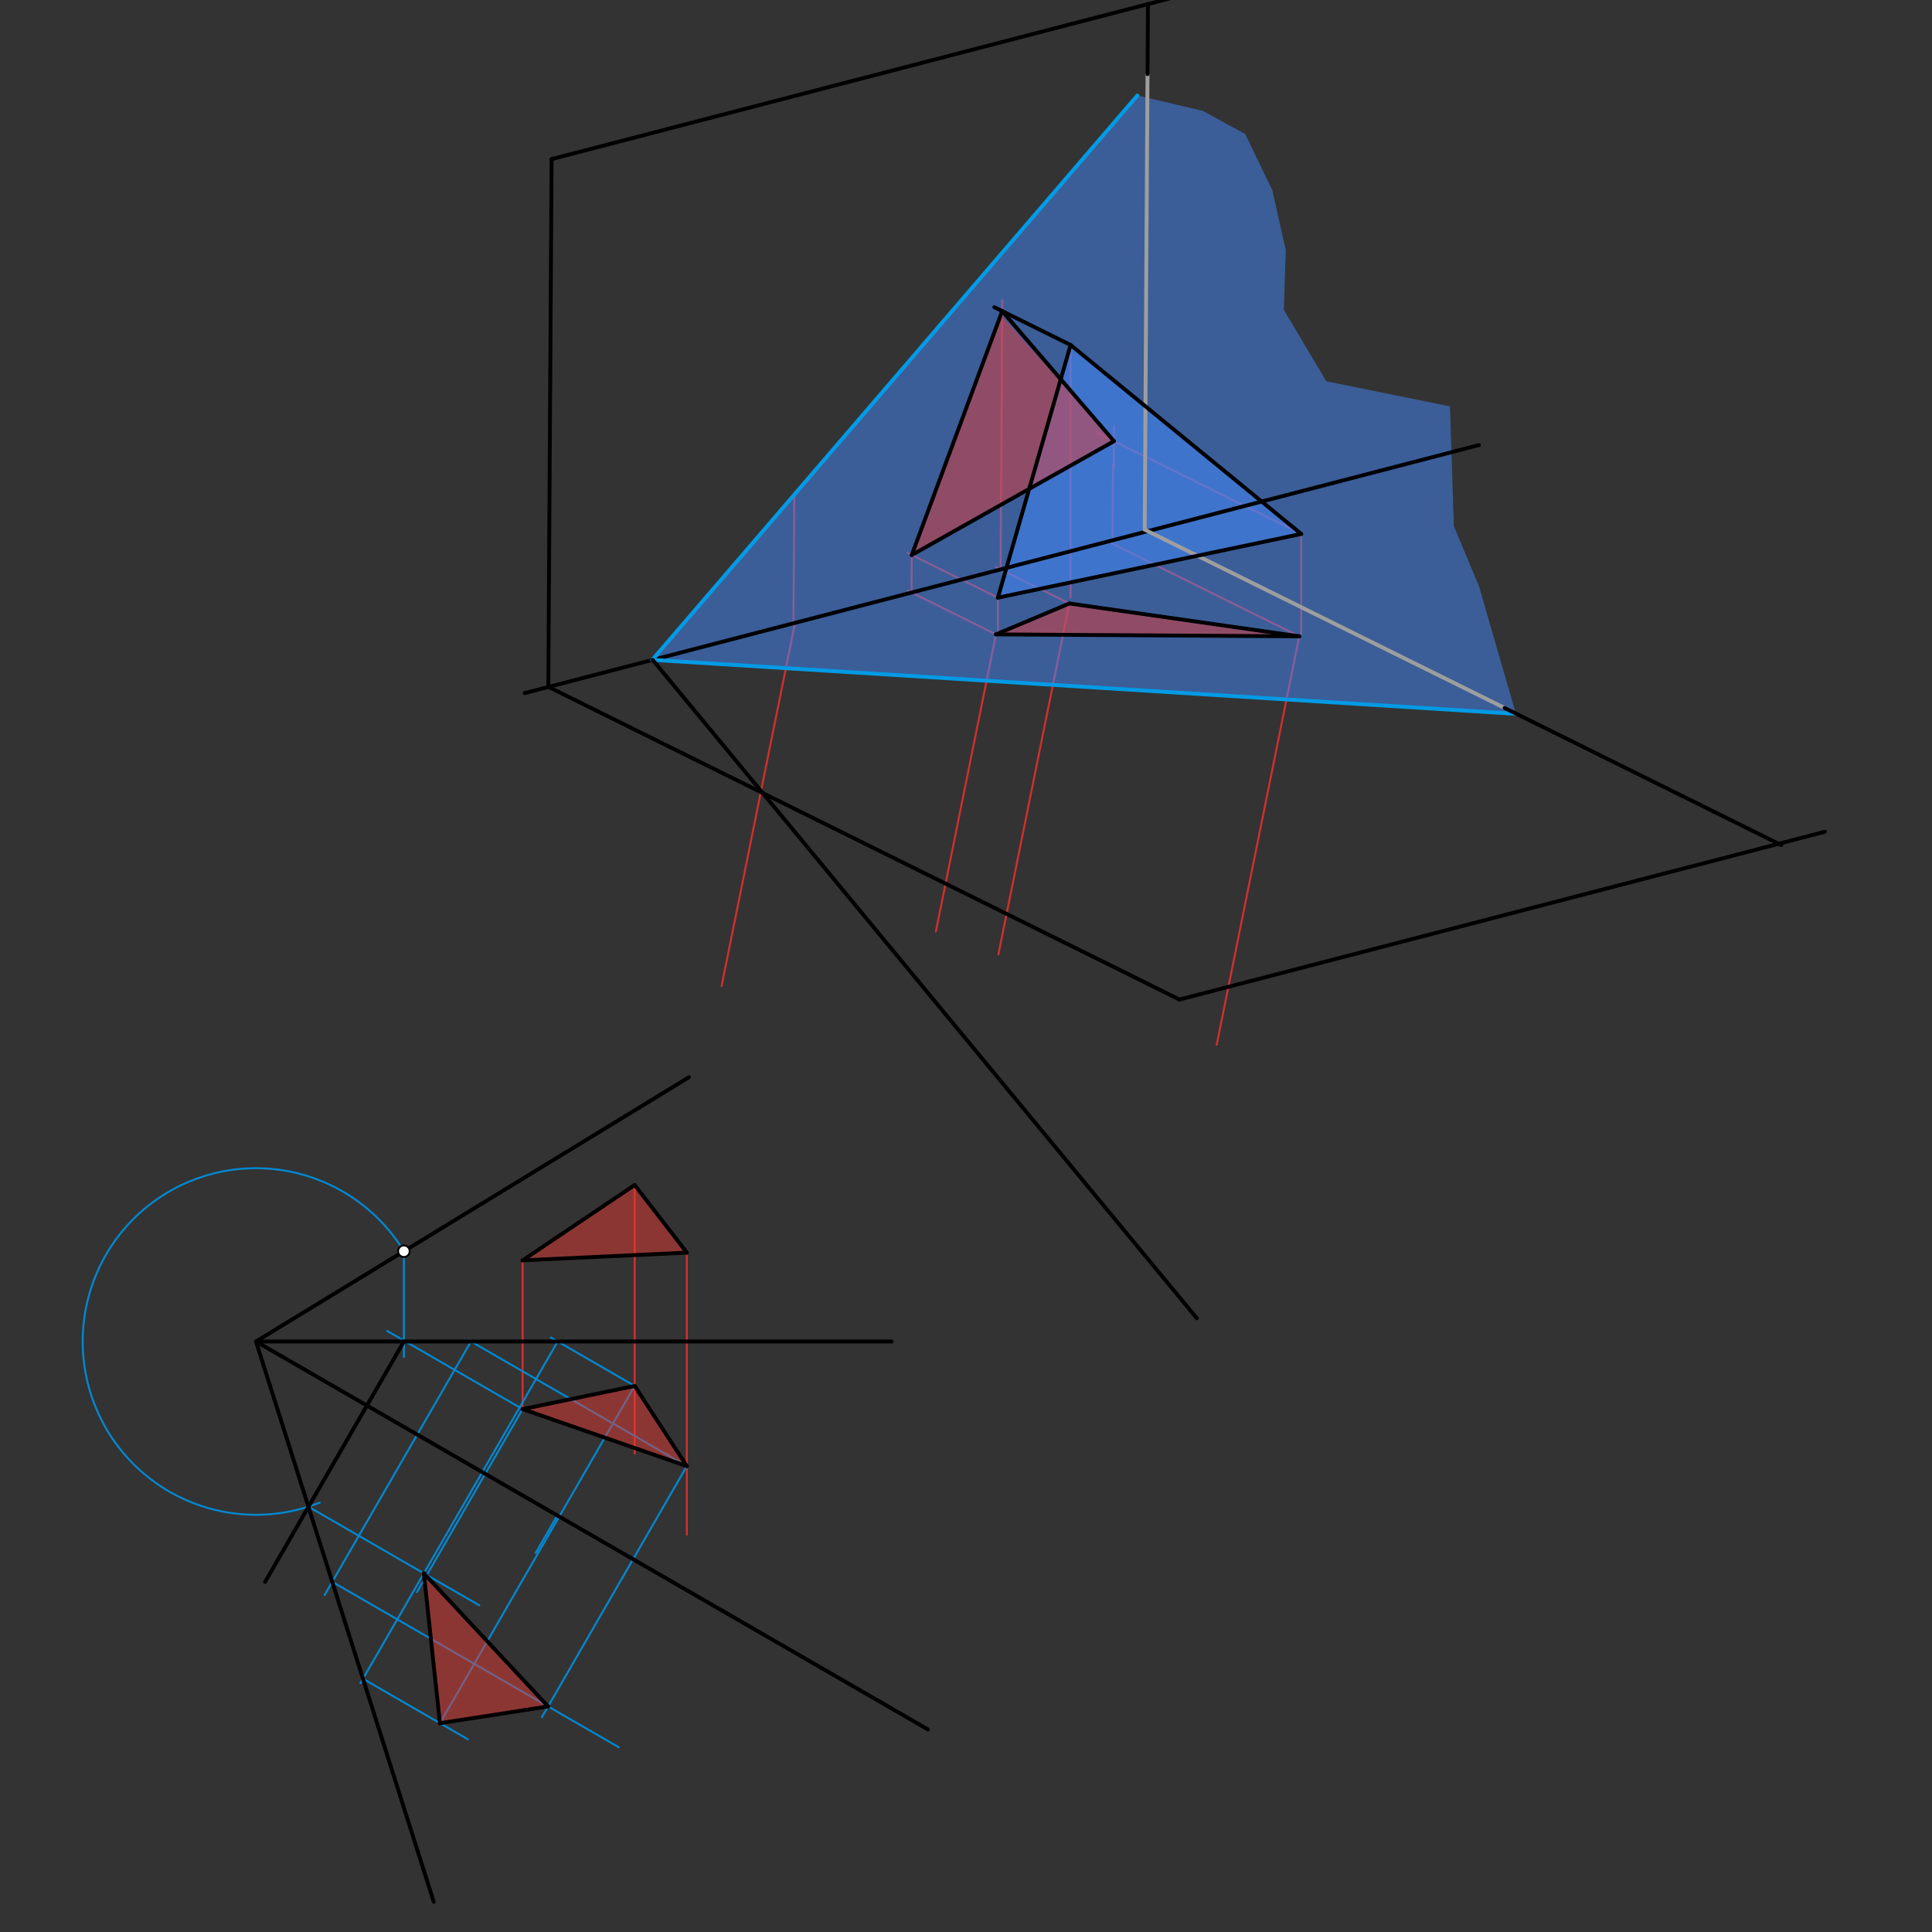 <svg xmlns="http://www.w3.org/2000/svg" class="svg--816" height="100%" preserveAspectRatio="xMidYMid meet" viewBox="0 0 1000 1000" width="100%"><rect x="0" y="0" width="1000" height="1000" fill="#333333" stroke="none"/><defs><marker id="marker-arrow" markerHeight="16" markerUnits="userSpaceOnUse" markerWidth="24" orient="auto-start-reverse" refX="24" refY="4" viewBox="0 0 24 8"><path d="M 0 0 L 24 4 L 0 8 z" stroke="inherit"></path></marker></defs><g class="aux-layer--949"><g class="element--733"><line stroke="#D32F2F" stroke-dasharray="none" stroke-linecap="round" stroke-width="1" x1="516.5" x2="516.5" y1="309.359" y2="328.359"></line></g><g class="element--733"><line stroke="#D32F2F" stroke-dasharray="none" stroke-linecap="round" stroke-width="1" x1="673.5" x2="673.5" y1="276.359" y2="328.359"></line></g><g class="element--733"><line stroke="#D32F2F" stroke-dasharray="none" stroke-linecap="round" stroke-width="1" x1="554.137" x2="554.137" y1="178.57" y2="309.359"></line></g><g class="element--733"><line stroke="#D32F2F" stroke-dasharray="none" stroke-linecap="round" stroke-width="1" x1="553.5" x2="515.437" y1="312.359" y2="293.5"></line></g><g class="element--733"><line stroke="#D32F2F" stroke-dasharray="none" stroke-linecap="round" stroke-width="1" x1="515.5" x2="469.764" y1="328.359" y2="305.699"></line></g><g class="element--733"><line stroke="#D32F2F" stroke-dasharray="none" stroke-linecap="round" stroke-width="1" x1="672.5" x2="574.712" y1="329.359" y2="280.908"></line></g><g class="element--733"><line stroke="#D32F2F" stroke-dasharray="none" stroke-linecap="round" stroke-width="1" x1="471.804" x2="471.93" y1="306.709" y2="286.183"></line></g><g class="element--733"><line stroke="#D32F2F" stroke-dasharray="none" stroke-linecap="round" stroke-width="1" x1="575.84" x2="576.082" y1="279.578" y2="240.308"></line></g><g class="element--733"><line stroke="#D32F2F" stroke-dasharray="none" stroke-linecap="round" stroke-width="1" x1="517.907" x2="518.765" y1="294.724" y2="155.386"></line></g><g class="element--733"><line stroke="#D32F2F" stroke-dasharray="none" stroke-linecap="round" stroke-width="1" x1="516.5" x2="469.648" y1="309.359" y2="286.146"></line></g><g class="element--733"><line stroke="#D32F2F" stroke-dasharray="none" stroke-linecap="round" stroke-width="1" x1="673.5" x2="567.103" y1="276.359" y2="223.643"></line></g><g class="element--733"><line stroke="#D32F2F" stroke-dasharray="none" stroke-linecap="round" stroke-width="1" x1="576.5" x2="576.636" y1="242.359" y2="220.299"></line></g><g class="element--733"><line stroke="#D32F2F" stroke-dasharray="none" stroke-linecap="round" stroke-width="1" x1="411.118" x2="410.709" y1="256.221" y2="322.574"></line></g><g class="element--733"><line stroke="#D32F2F" stroke-dasharray="none" stroke-linecap="round" stroke-width="1" x1="411.506" x2="373.5" y1="322.384" y2="510.359"></line></g><g class="element--733"><line stroke="#D32F2F" stroke-dasharray="none" stroke-linecap="round" stroke-width="1" x1="515.5" x2="484.412" y1="328.359" y2="482.117"></line></g><g class="element--733"><line stroke="#D32F2F" stroke-dasharray="none" stroke-linecap="round" stroke-width="1" x1="553.5" x2="516.783" y1="312.359" y2="493.957"></line></g><g class="element--733"><line stroke="#D32F2F" stroke-dasharray="none" stroke-linecap="round" stroke-width="1" x1="672.5" x2="629.753" y1="329.359" y2="540.782"></line></g><g class="element--733"><line stroke="#D32F2F" stroke-dasharray="none" stroke-linecap="round" stroke-width="1" x1="270.5" x2="270.5" y1="652.359" y2="729.359"></line></g><g class="element--733"><line stroke="#D32F2F" stroke-dasharray="none" stroke-linecap="round" stroke-width="1" x1="328.5" x2="328.5" y1="613.359" y2="752.359"></line></g><g class="element--733"><line stroke="#D32F2F" stroke-dasharray="none" stroke-linecap="round" stroke-width="1" x1="355.5" x2="355.5" y1="648.359" y2="723.359"></line></g><g class="element--733"><line stroke="#D32F2F" stroke-dasharray="none" stroke-linecap="round" stroke-width="1" x1="355.5" x2="355.5" y1="723.359" y2="794.359"></line></g><g class="element--733"><line stroke="#0288D1" stroke-dasharray="none" stroke-linecap="round" stroke-width="1" x1="209.055" x2="209.055" y1="647.631" y2="702.359"></line></g><g class="element--733"><path d="M 209.055 647.631 A 89.69 89.69 0 1 0 165.525 777.748" fill="none" stroke="#0288D1" stroke-dasharray="none" stroke-linecap="round" stroke-width="1"></path></g><g class="element--733"><line stroke="#0288D1" stroke-dasharray="none" stroke-linecap="round" stroke-width="1" x1="270.5" x2="200.425" y1="729.359" y2="688.901"></line></g><g class="element--733"><line stroke="#0288D1" stroke-dasharray="none" stroke-linecap="round" stroke-width="1" x1="159.621" x2="248.098" y1="779.85" y2="830.932"></line></g><g class="element--733"><line stroke="#0288D1" stroke-dasharray="none" stroke-linecap="round" stroke-width="1" x1="270.5" x2="215.815" y1="729.359" y2="824.077"></line></g><g class="element--733"><line stroke="#0288D1" stroke-dasharray="none" stroke-linecap="round" stroke-width="1" x1="355.5" x2="242.823" y1="758.859" y2="693.806"></line></g><g class="element--733"><line stroke="#0288D1" stroke-dasharray="none" stroke-linecap="round" stroke-width="1" x1="243.783" x2="168.01" y1="694.359" y2="825.601"></line></g><g class="element--733"><line stroke="#0288D1" stroke-dasharray="none" stroke-linecap="round" stroke-width="1" x1="171.963" x2="320.349" y1="818.754" y2="904.425"></line></g><g class="element--733"><line stroke="#0288D1" stroke-dasharray="none" stroke-linecap="round" stroke-width="1" x1="355.5" x2="280.474" y1="758.859" y2="888.808"></line></g><g class="element--733"><line stroke="#0288D1" stroke-dasharray="none" stroke-linecap="round" stroke-width="1" x1="328.5" x2="285.139" y1="717.359" y2="692.325"></line></g><g class="element--733"><line stroke="#0288D1" stroke-dasharray="none" stroke-linecap="round" stroke-width="1" x1="288.663" x2="186.569" y1="694.359" y2="871.192"></line></g><g class="element--733"><line stroke="#0288D1" stroke-dasharray="none" stroke-linecap="round" stroke-width="1" x1="288.471" x2="277.273" y1="784.409" y2="803.806"></line></g><g class="element--733"><line stroke="#0288D1" stroke-dasharray="none" stroke-linecap="round" stroke-width="1" x1="187.879" x2="242.14" y1="868.923" y2="900.251"></line></g><g class="element--733"><line stroke="#0288D1" stroke-dasharray="none" stroke-linecap="round" stroke-width="1" x1="328.5" x2="227.716" y1="717.359" y2="891.923"></line></g></g><g class="main-layer--75a"><g class="element--733"><g fill="#448aff" opacity="0.5"><path d="M 588.696 49.437 L 337.808 341.543 L 784.612 369.473 L 765.5 303.359 L 752.5 272.359 L 750.5 210.359 L 686.5 197.359 L 664.5 160.359 L 665.5 129.359 L 658.5 98.359 L 658.5 98.359 L 644.5 69.359 L 644.5 69.359 L 622.5 57.359 L 588.696 49.437 Z" stroke="none"></path></g></g><g class="element--733"><g fill="#448aff" opacity="0.5"><path d="M 554.137 178.57 L 516.5 309.359 L 673.5 276.359 L 554.137 178.57 Z" stroke="none"></path></g></g><g class="element--733"><g fill="#E53935" opacity="0.5"><path d="M 553.5 312.359 L 515.5 328.359 L 672.5 329.359 L 553.5 312.359 Z" stroke="none"></path></g></g><g class="element--733"><g fill="#E53935" opacity="0.5"><path d="M 518.731 161.027 L 471.924 287.273 L 576.586 228.342 L 517.5 162.359 Z" stroke="none"></path></g></g><g class="element--733"><g fill="#E53935" opacity="0.5"><path d="M 270.5 652.359 L 328.5 613.359 L 355.5 648.359 L 270.5 652.359 Z" stroke="none"></path></g></g><g class="element--733"><g fill="#E53935" opacity="0.5"><path d="M 270.5 729.359 L 328.5 717.359 L 355.5 758.859 L 270.5 729.359 Z" stroke="none"></path></g></g><g class="element--733"><g fill="#E53935" opacity="0.5"><path d="M 219.384 814.354 L 227.716 891.923 L 283.681 883.254 L 219.384 814.354 Z" stroke="none"></path></g></g><g class="element--733"><line stroke="#000000" stroke-dasharray="none" stroke-linecap="round" stroke-width="2" x1="271.605" x2="765.5" y1="358.753" y2="230.359"></line></g><g class="element--733"><line stroke="#000000" stroke-dasharray="none" stroke-linecap="round" stroke-width="2" x1="285.5" x2="283.817" y1="82.359" y2="355.498"></line></g><g class="element--733"><line stroke="#000000" stroke-dasharray="none" stroke-linecap="round" stroke-width="2" x1="283.817" x2="610.5" y1="355.498" y2="517.359"></line></g><g class="element--733"><line stroke="#000000" stroke-dasharray="none" stroke-linecap="round" stroke-width="2" x1="285.5" x2="613.026" y1="82.359" y2="-2.785"></line></g><g class="element--733"><line stroke="#000000" stroke-dasharray="none" stroke-linecap="round" stroke-width="2" x1="610.5" x2="944.578" y1="517.359" y2="430.512"></line></g><g class="element--733"><line stroke="#039BE5" stroke-dasharray="none" stroke-linecap="round" stroke-width="2" x1="588.696" x2="337.628" y1="49.437" y2="341.532"></line></g><g class="element--733"><line stroke="#039BE5" stroke-dasharray="none" stroke-linecap="round" stroke-width="2" x1="337.628" x2="784.612" y1="341.532" y2="369.473"></line></g><g class="element--733"><line stroke="#9E9E9E" stroke-dasharray="none" stroke-linecap="round" stroke-width="2" x1="592.501" x2="593.953" y1="274.15" y2="38.356"></line></g><g class="element--733"><line stroke="#9E9E9E" stroke-dasharray="none" stroke-linecap="round" stroke-width="2" x1="592.501" x2="778.783" y1="274.15" y2="366.447"></line></g><g class="element--733"><line stroke="#000000" stroke-dasharray="none" stroke-linecap="round" stroke-width="2" x1="778.783" x2="921.963" y1="366.447" y2="437.389"></line></g><g class="element--733"><line stroke="#000000" stroke-dasharray="none" stroke-linecap="round" stroke-width="2" x1="593.953" x2="594.17" y1="38.356" y2="3.117"></line></g><g class="element--733"><line stroke="#000000" stroke-dasharray="none" stroke-linecap="round" stroke-width="2" x1="554.137" x2="516.5" y1="178.57" y2="309.359"></line></g><g class="element--733"><line stroke="#000000" stroke-dasharray="none" stroke-linecap="round" stroke-width="2" x1="516.5" x2="673.5" y1="309.359" y2="276.359"></line></g><g class="element--733"><line stroke="#000000" stroke-dasharray="none" stroke-linecap="round" stroke-width="2" x1="673.5" x2="554.137" y1="276.359" y2="178.57"></line></g><g class="element--733"><line stroke="#000000" stroke-dasharray="none" stroke-linecap="round" stroke-width="2" x1="515.5" x2="672.5" y1="328.359" y2="329.359"></line></g><g class="element--733"><line stroke="#000000" stroke-dasharray="none" stroke-linecap="round" stroke-width="2" x1="515.5" x2="553.5" y1="328.359" y2="312.359"></line></g><g class="element--733"><line stroke="#000000" stroke-dasharray="none" stroke-linecap="round" stroke-width="2" x1="553.5" x2="672.5" y1="312.359" y2="329.359"></line></g><g class="element--733"><line stroke="#000000" stroke-dasharray="none" stroke-linecap="round" stroke-width="2" x1="554.137" x2="514.651" y1="178.57" y2="159.006"></line></g><g class="element--733"><line stroke="#000000" stroke-dasharray="none" stroke-linecap="round" stroke-width="2" x1="518.731" x2="471.924" y1="161.027" y2="287.273"></line></g><g class="element--733"><line stroke="#000000" stroke-dasharray="none" stroke-linecap="round" stroke-width="2" x1="471.924" x2="576.586" y1="287.273" y2="228.342"></line></g><g class="element--733"><line stroke="#000000" stroke-dasharray="none" stroke-linecap="round" stroke-width="2" x1="576.586" x2="518.731" y1="228.342" y2="161.027"></line></g><g class="element--733"><line stroke="#000000" stroke-dasharray="none" stroke-linecap="round" stroke-width="2" x1="337.808" x2="619.5" y1="341.543" y2="682.359"></line></g><g class="element--733"><line stroke="#000000" stroke-dasharray="none" stroke-linecap="round" stroke-width="2" x1="132.5" x2="461.5" y1="694.359" y2="694.359"></line></g><g class="element--733"><line stroke="#000000" stroke-dasharray="none" stroke-linecap="round" stroke-width="2" x1="356.618" x2="132.5" y1="557.56" y2="694.359"></line></g><g class="element--733"><line stroke="#000000" stroke-dasharray="none" stroke-linecap="round" stroke-width="2" x1="132.5" x2="480.304" y1="694.359" y2="895.164"></line></g><g class="element--733"><line stroke="#000000" stroke-dasharray="none" stroke-linecap="round" stroke-width="2" x1="270.5" x2="328.5" y1="652.359" y2="613.359"></line></g><g class="element--733"><line stroke="#000000" stroke-dasharray="none" stroke-linecap="round" stroke-width="2" x1="328.5" x2="355.5" y1="613.359" y2="648.359"></line></g><g class="element--733"><line stroke="#000000" stroke-dasharray="none" stroke-linecap="round" stroke-width="2" x1="270.5" x2="355.5" y1="652.359" y2="648.359"></line></g><g class="element--733"><line stroke="#000000" stroke-dasharray="none" stroke-linecap="round" stroke-width="2" x1="270.5" x2="355.5" y1="729.359" y2="758.859"></line></g><g class="element--733"><line stroke="#000000" stroke-dasharray="none" stroke-linecap="round" stroke-width="2" x1="355.5" x2="328.5" y1="758.859" y2="717.359"></line></g><g class="element--733"><line stroke="#000000" stroke-dasharray="none" stroke-linecap="round" stroke-width="2" x1="328.5" x2="270.5" y1="717.359" y2="729.359"></line></g><g class="element--733"><line stroke="#000000" stroke-dasharray="none" stroke-linecap="round" stroke-width="2" x1="209.055" x2="137.223" y1="694.359" y2="818.777"></line></g><g class="element--733"><line stroke="#000000" stroke-dasharray="none" stroke-linecap="round" stroke-width="2" x1="132.5" x2="224.5" y1="694.359" y2="984.359"></line></g><g class="element--733"><line stroke="#000000" stroke-dasharray="none" stroke-linecap="round" stroke-width="2" x1="219.384" x2="227.716" y1="814.354" y2="891.923"></line></g><g class="element--733"><line stroke="#000000" stroke-dasharray="none" stroke-linecap="round" stroke-width="2" x1="227.716" x2="283.681" y1="891.923" y2="883.254"></line></g><g class="element--733"><line stroke="#000000" stroke-dasharray="none" stroke-linecap="round" stroke-width="2" x1="283.681" x2="219.384" y1="883.254" y2="814.354"></line></g><g class="element--733"><circle cx="209.055" cy="647.631" r="3" stroke="#000000" stroke-width="1" fill="#ffffff"></circle>}</g></g><g class="snaps-layer--ac6"></g><g class="temp-layer--52d"></g></svg>